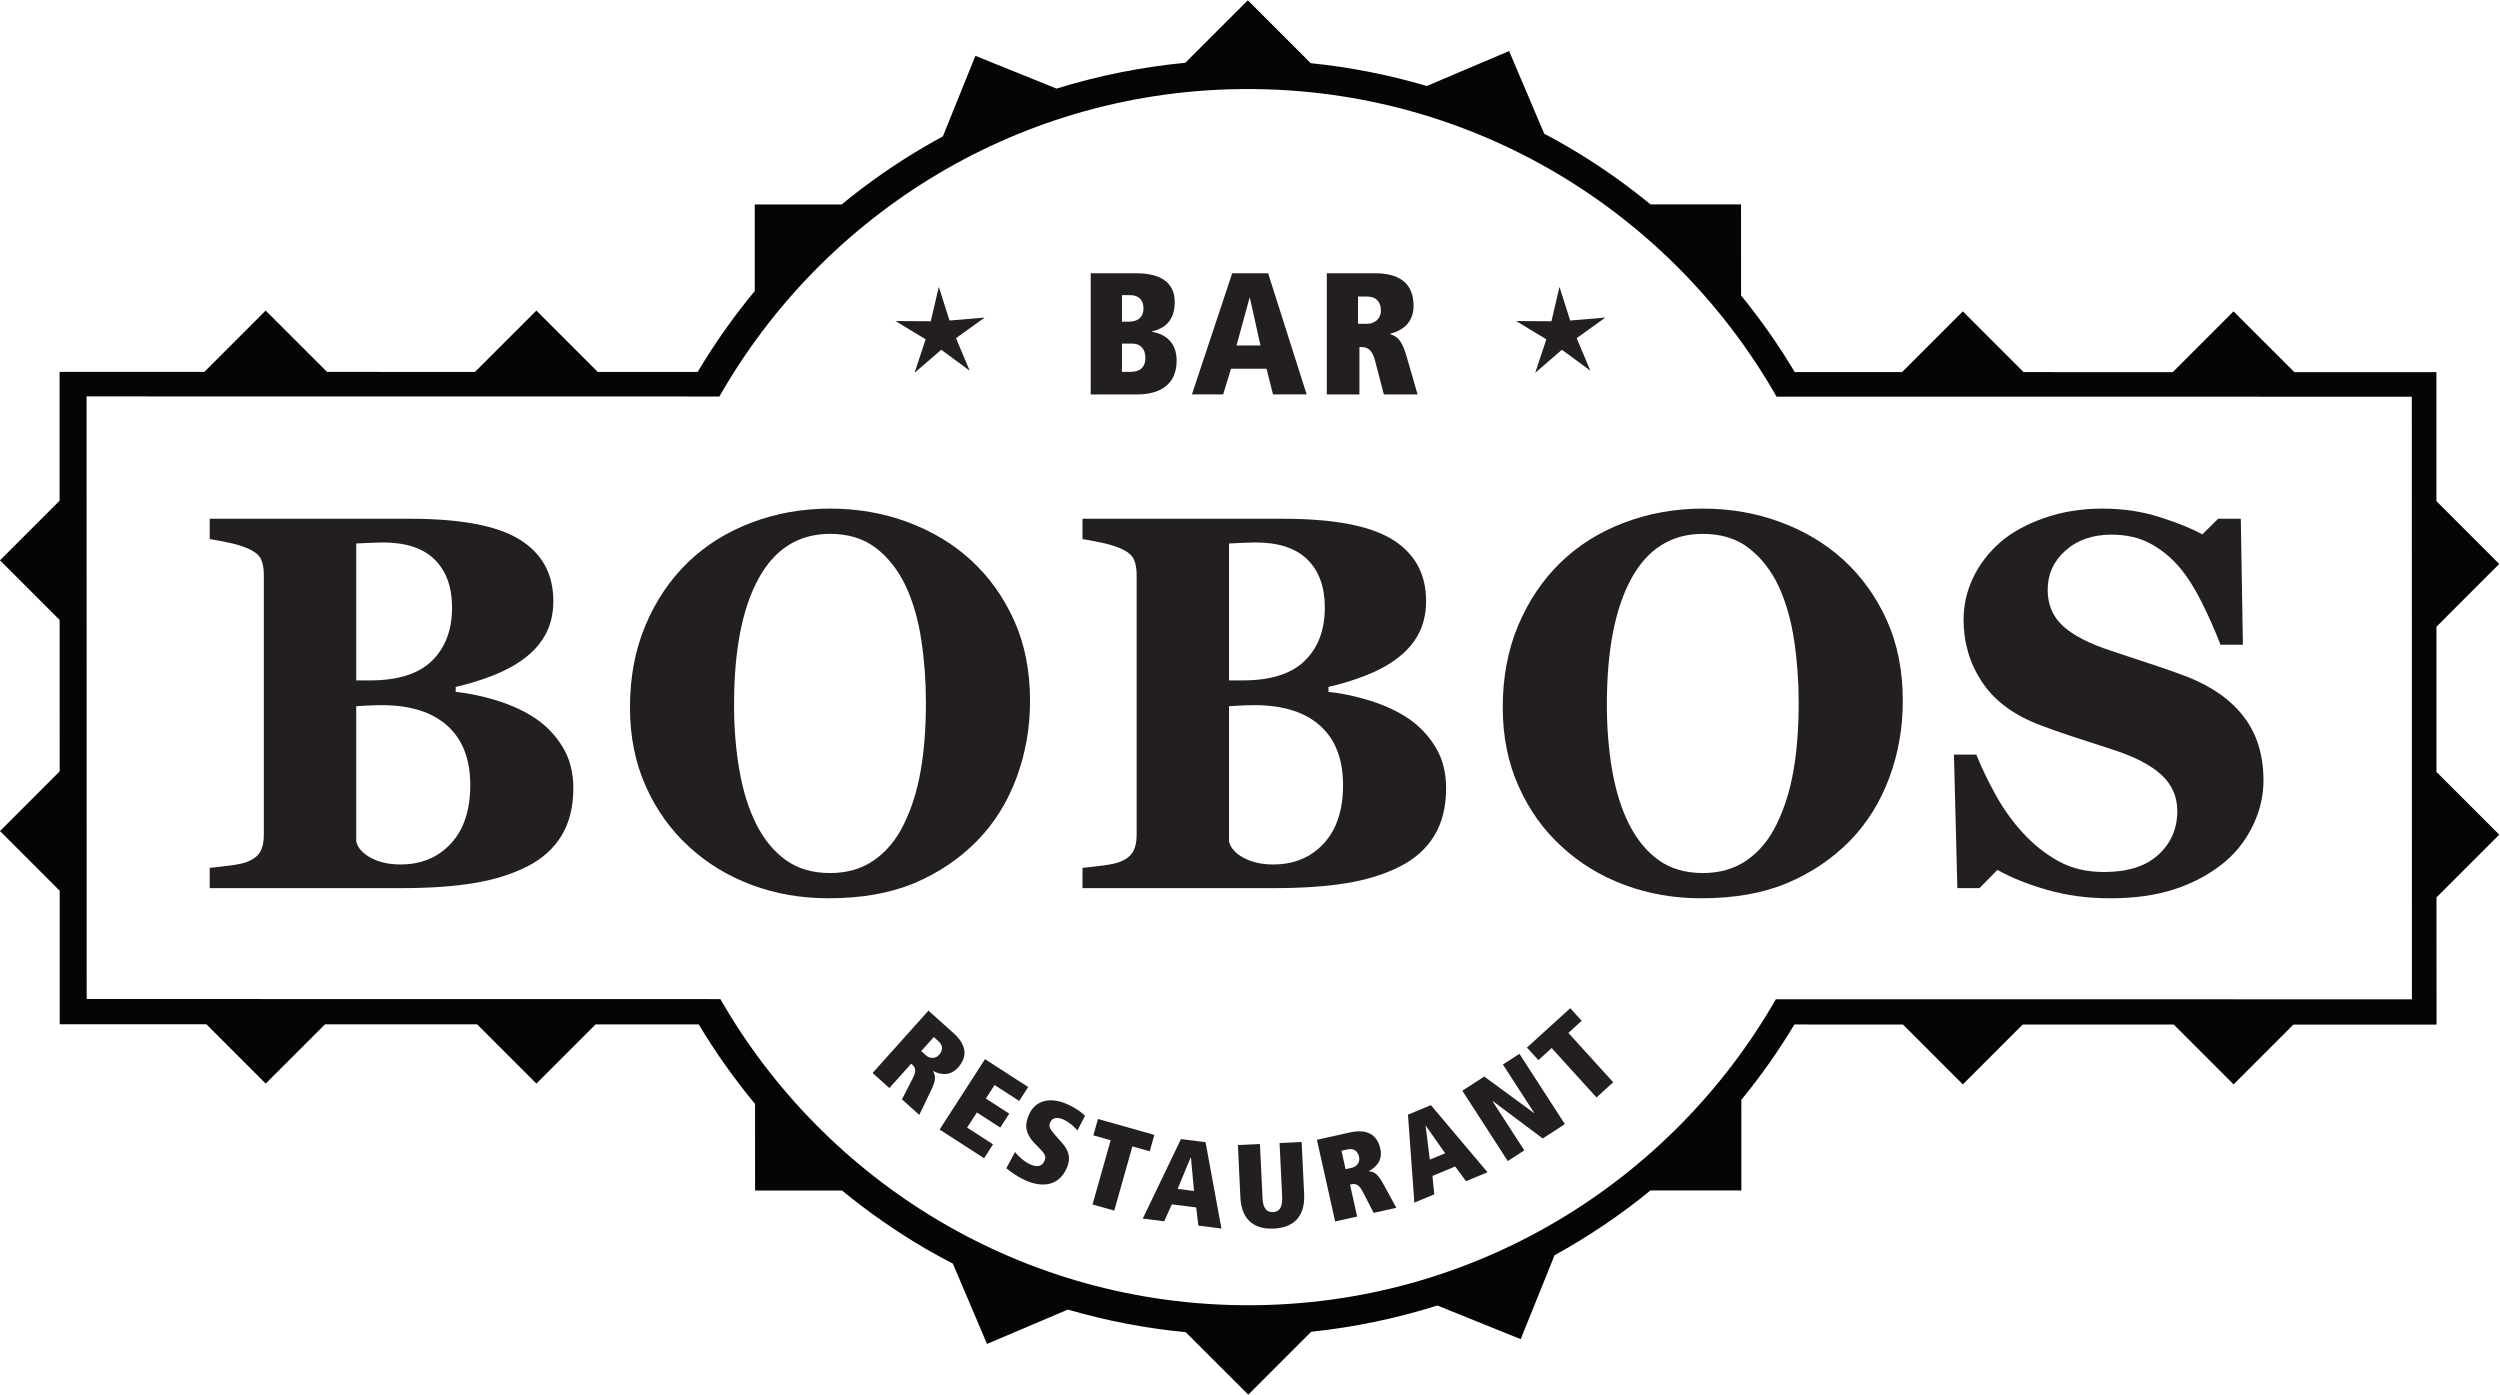 <?xml version="1.0" encoding="UTF-8" standalone="no"?>
<svg
   xmlns:dc="http://purl.org/dc/elements/1.1/"
   xmlns:cc="http://creativecommons.org/ns#"
   xmlns:rdf="http://www.w3.org/1999/02/22-rdf-syntax-ns#"
   xmlns:svg="http://www.w3.org/2000/svg"
   xmlns="http://www.w3.org/2000/svg"
   viewBox="0 0 84.2 46.973"
   height="46.973"
   width="84.2"
   xml:space="preserve"
   id="svg2"
   version="1.1"><defs
     id="defs6" /><g
     transform="matrix(1.333,0,0,-1.333,0,46.973)"
     id="g10"><g
       transform="scale(0.1)"
       id="g12"><path
         id="path14"
         style="fill:#040606;fill-opacity:1;fill-rule:nonzero;stroke:none"
         d="M 448.691,99.91 C 422.207,53.73 372.441,22.59 315.371,22.598 258.289,22.609 208.516,53.75 182.012,99.949 L 21.902,99.973 21.875,252.223 l 159.891,-0.02 c 26.437,46.391 76.308,77.695 133.535,77.684 57.226,-0.004 107.121,-31.317 133.566,-77.719 l 160.508,-0.02 0.027,-152.254 z m 166.914,57.445 v 36.676 l 15.86,15.871 -15.871,15.871 -0.008,32.586 -35.891,0.004 -15.359,15.352 -15.352,-15.352 -37.695,0.008 -15.351,15.344 -15.344,-15.34 -27.137,0.004 c -4.035,6.793 -8.586,13.258 -13.555,19.367 l -0.011,22.988 h -22.852 c -6.641,5.454 -13.719,10.383 -21.172,14.719 -1.875,1.094 -3.777,2.137 -5.691,3.145 l -8.879,20.89 -20.789,-8.828 c -9.551,2.813 -19.375,4.754 -29.336,5.766 l -15.891,15.89 -15.801,-15.796 c -11.062,-1.055 -21.96,-3.247 -32.519,-6.52 l -20.508,8.281 -8.223,-20.355 c -1.472,-0.797 -2.937,-1.613 -4.382,-2.457 -7.461,-4.344 -14.551,-9.281 -21.203,-14.746 h -21.942 v -21.864 c -5.312,-6.421 -10.148,-13.254 -14.426,-20.449 l -25.242,0.004 -15.508,15.504 -15.507,-15.5 -37.395,0.004 L 67.117,273.918 51.629,258.422 15.055,258.43 15.059,225.879 0,210.816 15.066,195.746 15.074,157.488 0,142.41 15.082,127.336 15.086,93.586 H 52.145 L 67.129,78.606 82.109,93.574 h 38.446 l 14.972,-14.969 14.969,14.961 h 26.047 c 4.227,-7.074 8.992,-13.781 14.227,-20.098 l 0.011,-21.887 h 21.973 c 6.699,-5.496 13.836,-10.469 21.348,-14.836 2.187,-1.266 4.414,-2.461 6.648,-3.621 l 8.625,-20.305 20.43,8.684 c 9.707,-2.82 19.675,-4.746 29.793,-5.711 L 315.398,0 331.297,15.906 c 10.891,1.125 21.562,3.371 31.875,6.625 l 21.055,-8.5 8.554,21.203 c 8.547,4.707 16.66,10.176 24.231,16.359 h 22.968 l -0.011,22.898 c 4.894,5.977 9.386,12.324 13.41,19.043 l 27.43,-0.008 15.129,-15.129 15.125,15.129 h 38.156 l 15.125,-15.129 15.117,15.117 h 36.164 l -0.012,32.14 15.852,15.848 -15.86,15.851" /><path
         id="path16"
         style="fill:#231f20;fill-opacity:1;fill-rule:nonzero;stroke:none"
         d="m 118.816,154.063 c 0,6.5 -1.921,11.484 -5.789,14.957 -3.859,3.464 -9.406,5.199 -16.64,5.199 -0.832,0 -1.934,-0.028 -3.32,-0.098 -1.379,-0.062 -2.394,-0.117 -3.059,-0.168 v -34.187 c 0.402,-1.629 1.621,-2.996 3.684,-4.121 2.059,-1.114 4.559,-1.68 7.5,-1.68 5.215,0 9.461,1.758 12.723,5.273 3.274,3.516 4.902,8.457 4.902,14.825 z m -4.597,44.82 c 0,5.176 -1.465,9.207 -4.375,12.105 -2.922,2.891 -7.297,4.34 -13.125,4.34 -0.832,0 -1.914,-0.035 -3.254,-0.098 -1.336,-0.07 -2.488,-0.121 -3.457,-0.167 v -34.594 h 3.43 c 7.098,0 12.332,1.648 15.71,4.965 3.379,3.312 5.071,7.793 5.071,13.449 z m 21.172,-28.082 c 2.812,-1.93 5.086,-4.356 6.843,-7.266 1.75,-2.922 2.629,-6.347 2.629,-10.293 0,-4.734 -0.996,-8.738 -2.988,-12.004 -2.004,-3.269 -4.863,-5.847 -8.586,-7.73 -3.945,-2.016 -8.496,-3.438 -13.652,-4.27 -5.145,-0.84 -11.211,-1.25 -18.184,-1.25 H 52.984 v 5.125 c 1.355,0.129 3.07,0.325 5.129,0.586 2.062,0.266 3.508,0.578 4.336,0.93 1.621,0.652 2.734,1.523 3.332,2.598 0.586,1.074 0.879,2.461 0.879,4.171 v 65.774 c 0,1.578 -0.234,2.891 -0.723,3.945 -0.48,1.055 -1.641,1.973 -3.488,2.762 -1.355,0.57 -2.93,1.043 -4.734,1.414 -1.797,0.371 -3.375,0.668 -4.73,0.891 v 5.129 h 50.707 c 12.762,0 21.961,-1.758 27.625,-5.262 5.657,-3.512 8.489,-8.684 8.489,-15.524 0,-3.156 -0.645,-5.925 -1.914,-8.32 -1.27,-2.391 -3.086,-4.465 -5.461,-6.211 -2.149,-1.625 -4.707,-3.027 -7.696,-4.215 -2.976,-1.179 -6.179,-2.168 -9.597,-2.957 v -1.25 c 3.418,-0.351 6.972,-1.109 10.652,-2.265 3.684,-1.168 6.887,-2.668 9.602,-4.508" /><path
         id="path18"
         style="fill:#231f20;fill-opacity:1;fill-rule:nonzero;stroke:none"
         d="m 228.359,144.113 c 1.973,4 3.399,8.524 4.266,13.575 0.879,5.046 1.32,10.757 1.32,17.128 0,5.399 -0.382,10.657 -1.152,15.77 -0.762,5.117 -2.07,9.672 -3.918,13.668 -1.883,4 -4.383,7.199 -7.488,9.617 -3.117,2.418 -7.004,3.625 -11.641,3.625 -7.941,0 -13.976,-3.766 -18.086,-11.297 -4.133,-7.531 -6.191,-18.172 -6.191,-31.914 0,-5.844 0.449,-11.351 1.355,-16.531 0.899,-5.184 2.305,-9.707 4.239,-13.574 1.972,-3.907 4.472,-6.942 7.5,-9.121 3.027,-2.176 6.75,-3.262 11.183,-3.262 4.336,0 8.067,1.105 11.172,3.293 3.113,2.195 5.594,5.203 7.441,9.023 z m 16.895,66.805 c 4.609,-4.207 8.262,-9.297 10.957,-15.258 2.695,-5.965 4.043,-12.754 4.043,-20.387 0,-6.796 -1.145,-13.261 -3.418,-19.406 -2.285,-6.129 -5.566,-11.414 -9.875,-15.847 -4.512,-4.598 -9.813,-8.184 -15.906,-10.75 -6.094,-2.571 -13.352,-3.848 -21.77,-3.848 -6.797,0 -13.222,1.109 -19.277,3.348 -6.043,2.238 -11.375,5.488 -15.977,9.738 -4.57,4.168 -8.183,9.226 -10.859,15.191 -2.664,5.957 -4.004,12.606 -4.004,19.93 0,7.625 1.301,14.547 3.906,20.746 2.61,6.207 6.192,11.523 10.754,15.953 4.52,4.34 9.883,7.684 16.082,10.027 6.203,2.344 12.813,3.524 19.836,3.524 6.973,0 13.516,-1.145 19.629,-3.426 6.113,-2.277 11.414,-5.453 15.879,-9.535" /><path
         id="path20"
         style="fill:#231f20;fill-opacity:1;fill-rule:nonzero;stroke:none"
         d="m 339.336,154.063 c 0,6.5 -1.926,11.484 -5.781,14.957 -3.867,3.464 -9.407,5.199 -16.641,5.199 -0.84,0 -1.945,-0.028 -3.32,-0.098 -1.387,-0.062 -2.403,-0.117 -3.067,-0.168 v -34.187 c 0.399,-1.629 1.629,-2.996 3.68,-4.121 2.07,-1.114 4.563,-1.68 7.5,-1.68 5.227,0 9.465,1.758 12.727,5.273 3.269,3.516 4.902,8.457 4.902,14.825 z m -4.602,44.82 c 0,5.176 -1.453,9.207 -4.375,12.105 -2.918,2.891 -7.293,4.34 -13.125,4.34 -0.828,0 -1.914,-0.035 -3.25,-0.098 -1.339,-0.07 -2.492,-0.121 -3.457,-0.167 v -34.594 h 3.426 c 7.102,0 12.336,1.648 15.715,4.965 3.379,3.312 5.066,7.793 5.066,13.449 z m 21.184,-28.082 c 2.801,-1.93 5.078,-4.356 6.836,-7.266 1.746,-2.922 2.625,-6.347 2.625,-10.293 0,-4.734 -0.996,-8.738 -2.988,-12.004 -1.993,-3.269 -4.864,-5.847 -8.582,-7.73 -3.946,-2.016 -8.496,-3.438 -13.653,-4.27 -5.148,-0.84 -11.211,-1.25 -18.183,-1.25 h -48.469 v 5.125 c 1.359,0.129 3.066,0.325 5.129,0.586 2.058,0.266 3.504,0.578 4.336,0.93 1.629,0.652 2.734,1.523 3.328,2.598 0.586,1.074 0.891,2.461 0.891,4.171 v 65.774 c 0,1.578 -0.247,2.891 -0.735,3.945 -0.476,1.055 -1.64,1.973 -3.484,2.762 -1.36,0.57 -2.93,1.043 -4.727,1.414 -1.808,0.371 -3.379,0.668 -4.738,0.891 v 5.129 h 50.703 c 12.766,0 21.973,-1.758 27.629,-5.262 5.652,-3.512 8.484,-8.684 8.484,-15.524 0,-3.156 -0.644,-5.925 -1.914,-8.32 -1.269,-2.391 -3.086,-4.465 -5.457,-6.211 -2.148,-1.625 -4.707,-3.027 -7.695,-4.215 -2.981,-1.179 -6.184,-2.168 -9.602,-2.957 v -1.25 c 3.418,-0.351 6.973,-1.109 10.657,-2.265 3.679,-1.168 6.882,-2.668 9.609,-4.508" /><path
         id="path22"
         style="fill:#231f20;fill-opacity:1;fill-rule:nonzero;stroke:none"
         d="m 448.875,144.113 c 1.973,4 3.398,8.524 4.27,13.575 0.878,5.046 1.316,10.757 1.316,17.128 0,5.399 -0.379,10.657 -1.152,15.77 -0.762,5.117 -2.071,9.672 -3.907,13.668 -1.882,4 -4.382,7.199 -7.5,9.617 -3.113,2.418 -6.992,3.625 -11.64,3.625 -7.938,0 -13.965,-3.766 -18.086,-11.297 -4.121,-7.531 -6.18,-18.172 -6.18,-31.914 0,-5.844 0.449,-11.351 1.348,-16.531 0.898,-5.184 2.304,-9.707 4.238,-13.574 1.973,-3.907 4.473,-6.942 7.5,-9.121 3.027,-2.176 6.746,-3.262 11.18,-3.262 4.336,0 8.066,1.105 11.183,3.293 3.114,2.195 5.586,5.203 7.43,9.023 z m 16.906,66.805 c 4.598,-4.207 8.25,-9.297 10.946,-15.258 2.695,-5.965 4.043,-12.754 4.043,-20.387 0,-6.796 -1.141,-13.261 -3.418,-19.406 -2.286,-6.129 -5.567,-11.414 -9.864,-15.847 -4.519,-4.598 -9.824,-8.184 -15.918,-10.75 -6.093,-2.571 -13.347,-3.848 -21.765,-3.848 -6.797,0 -13.223,1.109 -19.278,3.348 -6.047,2.238 -11.379,5.488 -15.976,9.738 -4.563,4.168 -8.184,9.226 -10.852,15.191 -2.676,5.957 -4.011,12.606 -4.011,19.93 0,7.625 1.296,14.547 3.906,20.746 2.617,6.207 6.199,11.523 10.761,15.953 4.512,4.34 9.872,7.684 16.075,10.027 6.211,2.344 12.812,3.524 19.832,3.524 6.972,0 13.515,-1.145 19.629,-3.426 6.125,-2.277 11.418,-5.453 15.89,-9.535" /><path
         id="path24"
         style="fill:#231f20;fill-opacity:1;fill-rule:nonzero;stroke:none"
         d="m 533.152,125.422 c -5.703,0 -11.015,0.711 -15.945,2.137 -4.934,1.425 -9.113,3.097 -12.531,5.031 l -4.539,-4.602 h -5.586 l -0.86,33.735 h 5.653 c 1.281,-3.207 2.902,-6.586 4.875,-10.153 1.972,-3.562 4.246,-6.746 6.836,-9.558 2.675,-2.942 5.664,-5.332 8.972,-7.176 3.313,-1.856 7.188,-2.773 11.614,-2.773 5.964,0 10.535,1.453 13.711,4.375 3.183,2.917 4.773,6.589 4.773,11.023 0,3.644 -1.348,6.711 -4.051,9.191 -2.695,2.469 -6.867,4.618 -12.531,6.422 -3.68,1.188 -7.07,2.293 -10.156,3.305 -3.094,1.008 -5.996,2.051 -8.719,3.105 -6.27,2.5 -10.93,6.082 -13.977,10.731 -3.046,4.652 -4.57,9.859 -4.57,15.609 0,3.645 0.793,7.145 2.375,10.504 1.57,3.36 3.875,6.375 6.902,9.055 2.891,2.5 6.602,4.543 11.114,6.121 4.511,1.582 9.426,2.375 14.738,2.375 5.164,0 10.02,-0.723 14.531,-2.176 4.52,-1.445 8.067,-2.89 10.653,-4.34 l 4.015,3.95 h 5.723 l 0.527,-31.836 h -5.664 c -1.308,3.433 -2.851,6.933 -4.629,10.519 -1.777,3.578 -3.652,6.559 -5.625,8.93 -2.148,2.551 -4.629,4.586 -7.433,6.097 -2.813,1.52 -6.094,2.278 -9.864,2.278 -4.734,0 -8.613,-1.344 -11.609,-4.02 -3.008,-2.679 -4.504,-5.996 -4.504,-9.945 0,-3.734 1.301,-6.789 3.906,-9.156 2.61,-2.379 6.68,-4.461 12.207,-6.258 3.243,-1.102 6.555,-2.199 9.934,-3.297 3.367,-1.098 6.375,-2.148 9.004,-3.16 6.355,-2.461 11.191,-5.856 14.5,-10.176 3.312,-4.324 4.973,-9.691 4.973,-16.101 0,-4.043 -0.95,-7.95 -2.832,-11.719 -1.887,-3.781 -4.426,-6.914 -7.629,-9.426 -3.504,-2.762 -7.567,-4.891 -12.168,-6.387 -4.598,-1.484 -9.969,-2.234 -16.114,-2.234" /><path
         id="path26"
         style="fill:#231f20;fill-opacity:1;fill-rule:nonzero;stroke:none"
         d="m 285.672,258.43 c 2.363,0 3.73,1.179 3.73,3.504 0,2.281 -1.23,3.644 -3.379,3.644 h -2.546 v -7.148 z m -0.574,12.675 c 2.019,0 3.816,0.786 3.816,3.379 0,2.278 -1.406,3.329 -3.328,3.329 h -2.109 v -6.708 z m -9.512,12.235 h 11.57 c 6.496,0 9.66,-2.676 9.66,-7.235 0,-4.914 -2.675,-6.71 -5.753,-7.457 v -0.089 c 3.82,-0.657 6.23,-3.114 6.23,-7.235 0,-6.054 -4.121,-8.597 -9.961,-8.597 h -11.746 v 30.613" /><path
         id="path28"
         style="fill:#231f20;fill-opacity:1;fill-rule:nonzero;stroke:none"
         d="m 315.801,277.109 h -0.09 l -3.289,-12.015 h 6.055 z m 4.207,-17.894 h -8.985 l -1.972,-6.488 h -7.899 l 10.176,30.613 h 9.082 l 9.735,-30.613 h -8.504 l -1.633,6.488" /><path
         id="path30"
         style="fill:#231f20;fill-opacity:1;fill-rule:nonzero;stroke:none"
         d="m 345.535,270.578 c 1.758,0 3.379,1.313 3.379,3.289 0,2.106 -1.094,3.594 -3.504,3.594 h -2.285 v -6.883 z m 1.848,-9.168 c -0.793,2.938 -2.149,3.289 -3.469,3.289 h -0.437 v -11.972 h -8.243 v 30.613 h 12.235 c 6.183,0 9.687,-2.586 9.687,-8.246 0,-4.516 -3.203,-6.36 -5.867,-7.016 v -0.133 c 1.746,-0.57 2.891,-1.402 4.121,-5.66 l 2.762,-9.558 h -8.516 l -2.273,8.683" /><path
         id="path32"
         style="fill:#231f20;fill-opacity:1;fill-rule:nonzero;stroke:none"
         d="m 234.004,85.703 c 0.898,-0.801 2.344,-0.879 3.25,0.137 0.976,1.086 1.094,2.356 -0.145,3.469 l -1.171,1.055 -3.176,-3.547 z m -3.281,-5.555 c 0.945,1.875 0.41,2.672 -0.266,3.281 l -0.223,0.203 -5.527,-6.16 -4.238,3.809 14.121,15.75 6.297,-5.645 c 3.176,-2.852 3.789,-5.801 1.183,-8.723 -2.09,-2.32 -4.582,-1.785 -6.261,-0.895 l -0.067,-0.07 c 0.645,-1.101 0.848,-2.051 -0.488,-4.805 l -2.988,-6.199 -4.375,3.922 2.832,5.531" /><path
         id="path34"
         style="fill:#231f20;fill-opacity:1;fill-rule:nonzero;stroke:none"
         d="m 248.875,84.777 10.91,-7.043 -2.277,-3.516 -6.211,4.016 -2.207,-3.418 5.91,-3.809 -2.266,-3.519 -5.91,3.812 -2.469,-3.82 6.551,-4.219 -2.265,-3.523 -11.239,7.254 11.473,17.785" /><path
         id="path36"
         style="fill:#231f20;fill-opacity:1;fill-rule:nonzero;stroke:none"
         d="m 256.465,61.309 c 0.476,-0.644 2,-2.285 3.848,-3.125 1.96,-0.879 3.046,-0.332 3.582,0.879 0.578,1.27 -0.118,2.023 -1.348,3.273 l -0.938,0.953 c -2.617,2.668 -2.812,4.816 -1.582,7.562 1.641,3.641 5.5,4.402 9.59,2.555 1.465,-0.652 3.235,-1.621 4.524,-2.957 l -1.926,-3.691 c -0.703,0.879 -2.051,2.09 -3.543,2.766 -1.555,0.691 -2.774,0.477 -3.313,-0.703 -0.449,-1 -0.144,-1.672 1.223,-3.215 l 1.844,-2.098 c 1.379,-1.582 2.355,-3.488 1.054,-6.359 -1.894,-4.226 -5.906,-5.019 -10.41,-2.988 -2.324,1.043 -3.953,2.371 -4.812,3.059 l 2.207,4.09" /><path
         id="path38"
         style="fill:#231f20;fill-opacity:1;fill-rule:nonzero;stroke:none"
         d="m 280.625,64.285 -4.375,1.234 1.172,4.137 14.238,-4.012 -1.164,-4.152 -4.383,1.242 -4.582,-16.23 -5.488,1.555 4.582,16.227" /><path
         id="path40"
         style="fill:#231f20;fill-opacity:1;fill-rule:nonzero;stroke:none"
         d="m 300.906,59.934 -0.066,0.008 -3.293,-7.949 4.141,-0.527 z m 1.328,-12.629 -6.16,0.781 -1.926,-4.277 -5.41,0.684 9.641,20.086 6.219,-0.777 4.015,-21.828 -5.832,0.742 -0.547,4.59" /><path
         id="path42"
         style="fill:#231f20;fill-opacity:1;fill-rule:nonzero;stroke:none"
         d="m 318.984,49.961 c 0.047,-2.332 0.704,-3.906 2.664,-3.816 1.973,0.086 2.415,1.719 2.297,4.051 l -0.644,13.391 5.574,0.262 0.637,-13.203 c 0.293,-6.172 -3.215,-8.465 -7.657,-8.68 -4.453,-0.219 -8.156,1.734 -8.457,7.906 l -0.625,13.203 5.567,0.266 0.644,-13.379" /><path
         id="path44"
         style="fill:#231f20;fill-opacity:1;fill-rule:nonzero;stroke:none"
         d="m 341.609,57.344 c 1.184,0.273 2.082,1.395 1.778,2.734 -0.313,1.414 -1.278,2.258 -2.91,1.895 l -1.532,-0.34 1.035,-4.648 z m 2.618,-5.899 c -0.977,1.867 -1.942,1.895 -2.832,1.699 l -0.293,-0.07 1.796,-8.062 -5.554,-1.242 -4.61,20.637 8.25,1.832 c 4.172,0.93 6.926,-0.281 7.774,-4.098 0.683,-3.047 -1.199,-4.769 -2.899,-5.617 l 0.02,-0.086 c 1.269,-0.117 2.156,-0.508 3.633,-3.195 l 3.289,-6.023 -5.731,-1.281 -2.843,5.508" /><path
         id="path46"
         style="fill:#231f20;fill-opacity:1;fill-rule:nonzero;stroke:none"
         d="m 360.242,67.961 -0.047,-0.019 1.075,-8.547 3.867,1.602 z m 7.422,-10.305 -5.73,-2.383 0.457,-4.66 -5.039,-2.086 -1.61,22.227 5.789,2.402 14.317,-16.957 -5.43,-2.254 -2.754,3.711" /><path
         id="path48"
         style="fill:#231f20;fill-opacity:1;fill-rule:nonzero;stroke:none"
         d="m 377.266,74.113 -0.098,-0.07 7.969,-12.312 -4.172,-2.707 -11.492,17.773 5.547,3.586 12.578,-9.23 0.047,0.031 -7.918,12.246 4.179,2.691 11.485,-17.762 -5.598,-3.621 -12.527,9.375" /><path
         id="path50"
         style="fill:#231f20;fill-opacity:1;fill-rule:nonzero;stroke:none"
         d="m 392.051,87.578 -3.36,-3.055 -2.89,3.18 10.945,9.945 2.891,-3.184 -3.367,-3.058 11.328,-12.469 -4.219,-3.84 -11.328,12.48" /><path
         id="path52"
         style="fill:#231f20;fill-opacity:1;fill-rule:nonzero;stroke:none"
         d="m 248.789,272.148 -8.879,-0.746 -2.703,8.496 -2.043,-8.683 -8.914,0.055 7.625,-4.618 -2.801,-8.464 6.746,5.828 7.18,-5.286 -3.457,8.219 7.246,5.199" /><path
         id="path54"
         style="fill:#231f20;fill-opacity:1;fill-rule:nonzero;stroke:none"
         d="m 405.613,272.148 -8.886,-0.746 -2.704,8.496 -2.031,-8.683 -8.918,0.055 7.629,-4.618 -2.812,-8.464 6.746,5.828 7.187,-5.286 -3.457,8.219 7.246,5.199" /></g></g></svg>